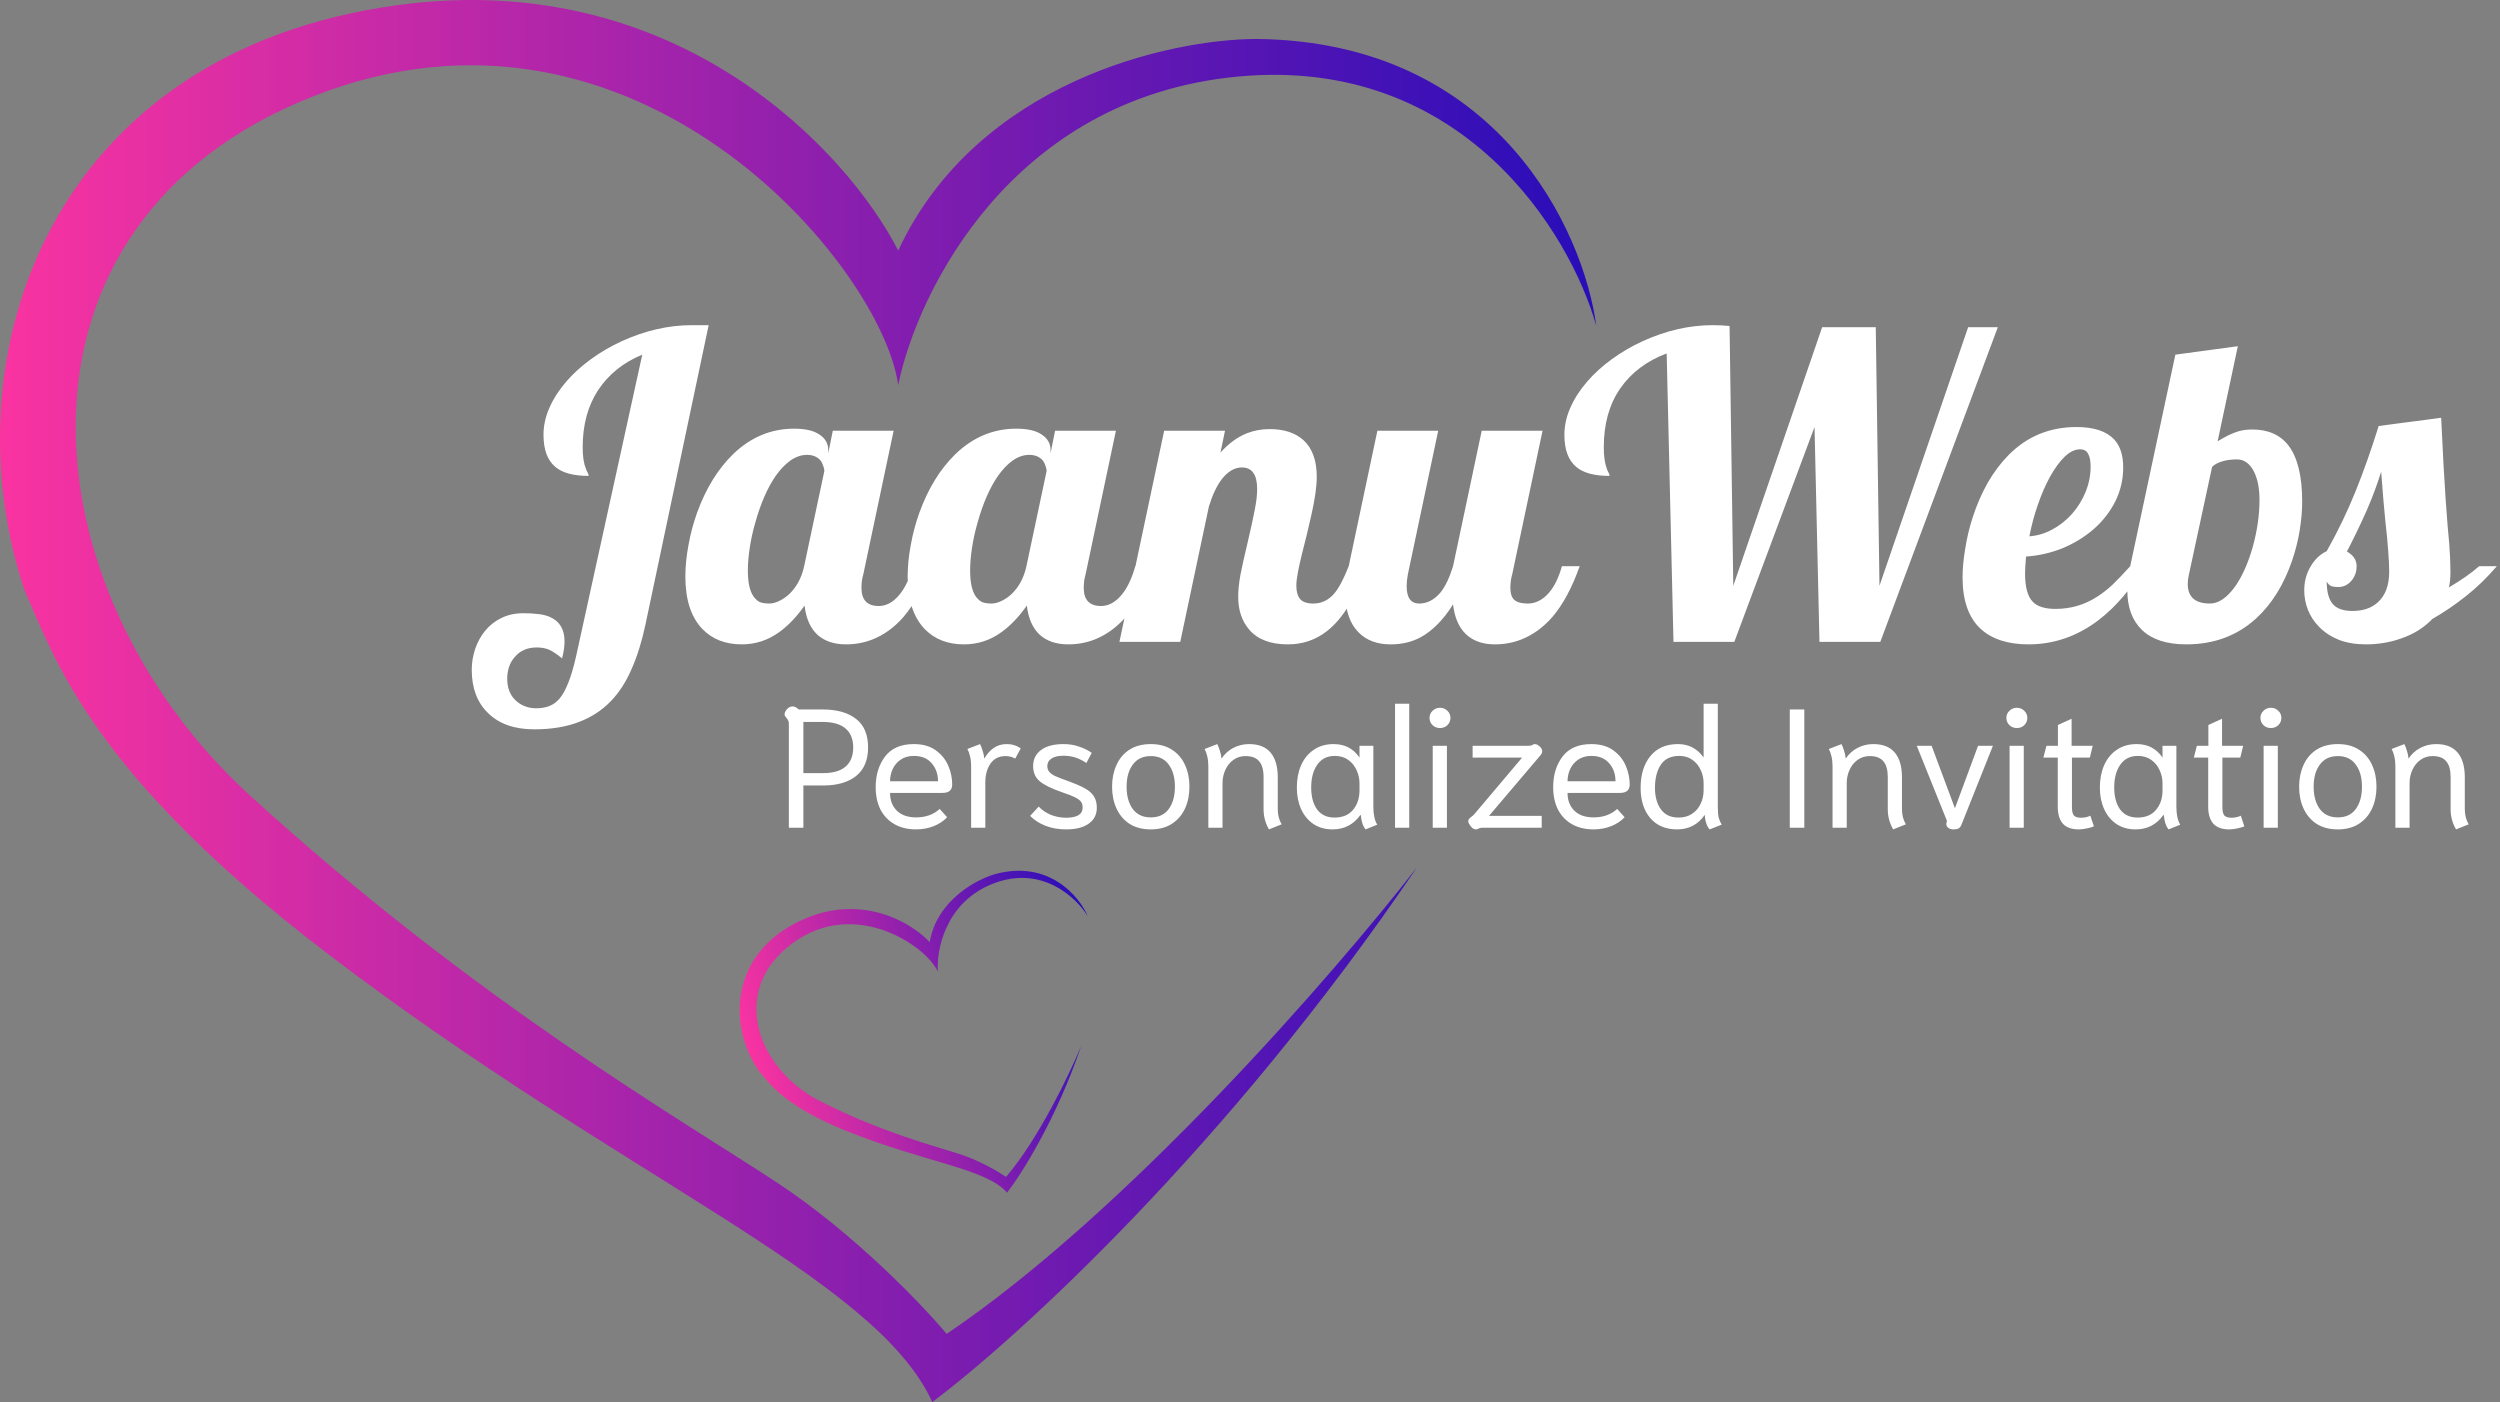 <svg width="296" height="166" viewBox="0 0 296 166" fill="none" xmlns="http://www.w3.org/2000/svg">
<rect x="0" y="0" width="296" height="166" fill="#808080" stroke="none"/>
<path d="M93.4 85.7C93.4 85.527 93.373 85.393 93.32 85.3C93.267 85.193 93.193 85.087 93.1 84.98C93.02 84.887 92.96 84.807 92.92 84.74C92.893 84.673 92.887 84.587 92.9 84.48C92.953 84.267 93.067 84.073 93.24 83.9C93.427 83.727 93.633 83.64 93.86 83.64C94.087 83.64 94.32 83.76 94.56 84H97.38C99.087 84 100.413 84.373 101.36 85.12C102.307 85.853 102.78 86.98 102.78 88.5C102.78 89.993 102.307 91.12 101.36 91.88C100.413 92.627 99.127 93 97.5 93H95.12V98H93.4V85.7ZM97.44 91.54C98.613 91.54 99.5 91.287 100.1 90.78C100.713 90.26 101.02 89.5 101.02 88.5C101.02 87.527 100.72 86.78 100.12 86.26C99.52 85.74 98.62 85.48 97.42 85.48H95.12V91.54H97.44ZM108.461 98.2C107.475 98.2 106.621 97.993 105.901 97.58C105.181 97.167 104.628 96.587 104.241 95.84C103.868 95.08 103.681 94.207 103.681 93.22C103.681 91.753 104.055 90.533 104.801 89.56C105.548 88.587 106.681 88.1 108.201 88.1C109.255 88.1 110.121 88.347 110.801 88.84C111.481 89.333 111.975 89.947 112.281 90.68C112.588 91.4 112.741 92.133 112.741 92.88C112.741 93.547 112.361 93.88 111.601 93.88H105.381C105.381 94.76 105.655 95.467 106.201 96C106.748 96.52 107.501 96.78 108.461 96.78C109.595 96.78 110.528 96.447 111.261 95.78L112.141 96.76C111.715 97.213 111.181 97.567 110.541 97.82C109.901 98.073 109.208 98.2 108.461 98.2ZM111.061 92.5C111.061 91.647 110.808 90.933 110.301 90.36C109.808 89.787 109.108 89.5 108.201 89.5C107.588 89.5 107.068 89.647 106.641 89.94C106.215 90.233 105.895 90.613 105.681 91.08C105.481 91.533 105.381 92.007 105.381 92.5H111.061ZM114.981 90.74C114.981 90.287 114.941 89.9 114.861 89.58C114.794 89.26 114.687 88.96 114.541 88.68L116.041 88.1C116.147 88.3 116.247 88.56 116.341 88.88C116.447 89.187 116.514 89.5 116.541 89.82C116.874 89.247 117.254 88.82 117.681 88.54C118.107 88.247 118.614 88.1 119.201 88.1C119.521 88.1 119.801 88.14 120.041 88.22C120.294 88.287 120.567 88.413 120.861 88.6L120.201 89.82C119.867 89.62 119.487 89.52 119.061 89.52C118.287 89.52 117.694 89.813 117.281 90.4C116.867 90.987 116.661 91.74 116.661 92.66V98H114.981V90.74ZM126.243 98.2C125.336 98.2 124.523 98.06 123.803 97.78C123.083 97.5 122.469 97.107 121.963 96.6L122.983 95.5C123.369 95.913 123.849 96.24 124.423 96.48C125.009 96.707 125.616 96.82 126.243 96.82C126.869 96.82 127.349 96.72 127.683 96.52C128.016 96.32 128.183 96.02 128.183 95.62C128.183 95.34 128.123 95.113 128.003 94.94C127.883 94.767 127.656 94.593 127.323 94.42C126.989 94.247 126.463 94.04 125.743 93.8C124.503 93.373 123.623 92.94 123.103 92.5C122.583 92.06 122.323 91.46 122.323 90.7C122.323 89.9 122.636 89.267 123.263 88.8C123.889 88.333 124.776 88.1 125.923 88.1C126.589 88.1 127.203 88.2 127.763 88.4C128.336 88.587 128.836 88.833 129.263 89.14L128.623 90.34C128.169 90.033 127.729 89.813 127.303 89.68C126.876 89.547 126.409 89.48 125.903 89.48C125.276 89.48 124.803 89.593 124.483 89.82C124.163 90.033 124.002 90.327 124.002 90.7C124.002 90.993 124.089 91.233 124.263 91.42C124.436 91.607 124.669 91.767 124.963 91.9C125.256 92.033 125.756 92.227 126.463 92.48C127.343 92.8 128.016 93.093 128.483 93.36C128.963 93.627 129.309 93.94 129.523 94.3C129.749 94.647 129.863 95.093 129.863 95.64C129.863 96.44 129.543 97.067 128.903 97.52C128.276 97.973 127.389 98.2 126.243 98.2ZM136.25 98.2C135.263 98.2 134.423 97.98 133.73 97.54C133.05 97.087 132.536 96.48 132.19 95.72C131.843 94.96 131.67 94.1 131.67 93.14C131.67 92.193 131.843 91.34 132.19 90.58C132.536 89.807 133.05 89.2 133.73 88.76C134.423 88.32 135.263 88.1 136.25 88.1C137.236 88.1 138.07 88.32 138.75 88.76C139.443 89.2 139.963 89.807 140.31 90.58C140.656 91.34 140.83 92.193 140.83 93.14C140.83 94.1 140.656 94.96 140.31 95.72C139.963 96.48 139.443 97.087 138.75 97.54C138.07 97.98 137.236 98.2 136.25 98.2ZM136.25 96.78C137.183 96.78 137.89 96.453 138.37 95.8C138.863 95.133 139.11 94.247 139.11 93.14C139.11 92.047 138.863 91.173 138.37 90.52C137.89 89.853 137.183 89.52 136.25 89.52C135.33 89.52 134.623 89.853 134.13 90.52C133.636 91.173 133.39 92.047 133.39 93.14C133.39 94.247 133.636 95.133 134.13 95.8C134.623 96.453 135.33 96.78 136.25 96.78ZM150.247 98.2C149.82 97.467 149.607 96.673 149.607 95.82V92.02C149.607 91.167 149.433 90.54 149.087 90.14C148.753 89.727 148.213 89.52 147.467 89.52C146.933 89.52 146.46 89.667 146.047 89.96C145.633 90.253 145.313 90.647 145.087 91.14C144.86 91.633 144.747 92.16 144.747 92.72V98H143.067V90.74C143.067 90.287 143.027 89.9 142.947 89.58C142.88 89.26 142.773 88.96 142.627 88.68L144.127 88.1C144.233 88.3 144.333 88.56 144.427 88.88C144.533 89.187 144.6 89.5 144.627 89.82C144.973 89.287 145.433 88.867 146.007 88.56C146.593 88.253 147.22 88.1 147.887 88.1C149.033 88.1 149.887 88.44 150.447 89.12C151.007 89.787 151.287 90.76 151.287 92.04V95.82C151.287 96.487 151.44 97.08 151.747 97.6L150.247 98.2ZM157.785 98.2C156.905 98.2 156.145 97.987 155.505 97.56C154.865 97.12 154.378 96.527 154.045 95.78C153.711 95.033 153.545 94.187 153.545 93.24C153.545 92.267 153.711 91.393 154.045 90.62C154.391 89.833 154.891 89.22 155.545 88.78C156.198 88.327 156.985 88.1 157.905 88.1C159.225 88.1 160.245 88.633 160.965 89.7V88.3H162.605V95.5C162.605 96.433 162.758 97.147 163.065 97.64L161.685 98.2C161.365 97.813 161.178 97.253 161.125 96.52L161.065 96.5C160.251 97.633 159.158 98.2 157.785 98.2ZM158.005 96.8C158.951 96.8 159.678 96.5 160.185 95.9C160.705 95.287 160.965 94.513 160.965 93.58V92.74C160.965 92.207 160.851 91.693 160.625 91.2C160.411 90.707 160.085 90.3 159.645 89.98C159.205 89.66 158.671 89.5 158.045 89.5C157.138 89.5 156.445 89.847 155.965 90.54C155.485 91.22 155.245 92.12 155.245 93.24C155.245 94.32 155.478 95.187 155.945 95.84C156.425 96.48 157.111 96.8 158.005 96.8ZM165.173 83.32H166.853V98H165.173V83.32ZM170.495 86.2C170.148 86.2 169.855 86.087 169.615 85.86C169.375 85.62 169.255 85.333 169.255 85C169.255 84.667 169.375 84.387 169.615 84.16C169.855 83.92 170.148 83.8 170.495 83.8C170.841 83.8 171.135 83.92 171.375 84.16C171.615 84.387 171.735 84.667 171.735 85C171.735 85.333 171.615 85.62 171.375 85.86C171.135 86.087 170.841 86.2 170.495 86.2ZM169.635 88.3H171.315V98H169.635V88.3ZM174.978 98.14C174.924 98.18 174.851 98.2 174.758 98.2C174.451 98.2 174.171 97.967 173.918 97.5C173.864 97.407 173.838 97.313 173.838 97.22C173.838 97.06 173.958 96.893 174.198 96.72C174.318 96.64 174.438 96.533 174.558 96.4L180.218 89.7H174.358V88.3H180.938C181.204 88.3 181.384 88.26 181.478 88.18C181.558 88.127 181.638 88.1 181.718 88.1C181.931 88.1 182.158 88.227 182.398 88.48C182.531 88.627 182.598 88.787 182.598 88.96C182.598 89.12 182.524 89.28 182.378 89.44L176.298 96.6H182.538V98H175.577C175.364 98 175.164 98.047 174.978 98.14ZM188.676 98.2C187.689 98.2 186.836 97.993 186.116 97.58C185.396 97.167 184.843 96.587 184.456 95.84C184.083 95.08 183.896 94.207 183.896 93.22C183.896 91.753 184.269 90.533 185.016 89.56C185.763 88.587 186.896 88.1 188.416 88.1C189.469 88.1 190.336 88.347 191.016 88.84C191.696 89.333 192.189 89.947 192.496 90.68C192.803 91.4 192.956 92.133 192.956 92.88C192.956 93.547 192.576 93.88 191.816 93.88H185.596C185.596 94.76 185.869 95.467 186.416 96C186.963 96.52 187.716 96.78 188.676 96.78C189.809 96.78 190.743 96.447 191.476 95.78L192.356 96.76C191.929 97.213 191.396 97.567 190.756 97.82C190.116 98.073 189.423 98.2 188.676 98.2ZM191.276 92.5C191.276 91.647 191.023 90.933 190.516 90.36C190.023 89.787 189.323 89.5 188.416 89.5C187.803 89.5 187.283 89.647 186.856 89.94C186.429 90.233 186.109 90.613 185.896 91.08C185.696 91.533 185.596 92.007 185.596 92.5H191.276ZM202.428 98.2C202.268 98.04 202.134 97.807 202.028 97.5C201.921 97.193 201.861 96.853 201.848 96.48C201.048 97.627 199.954 98.2 198.568 98.2C197.221 98.2 196.161 97.753 195.388 96.86C194.628 95.953 194.248 94.76 194.248 93.28C194.248 91.733 194.628 90.487 195.388 89.54C196.161 88.58 197.254 88.1 198.668 88.1C199.934 88.1 200.948 88.627 201.708 89.68V83.32H203.388V95.48C203.388 96.027 203.421 96.46 203.488 96.78C203.568 97.087 203.688 97.373 203.848 97.64L202.428 98.2ZM198.748 96.8C199.361 96.8 199.888 96.653 200.328 96.36C200.781 96.067 201.121 95.673 201.348 95.18C201.588 94.687 201.708 94.153 201.708 93.58V92.74C201.708 92.193 201.594 91.673 201.368 91.18C201.141 90.673 200.808 90.267 200.368 89.96C199.941 89.653 199.428 89.5 198.828 89.5C197.828 89.5 197.094 89.853 196.628 90.56C196.174 91.267 195.948 92.173 195.948 93.28C195.948 94.32 196.181 95.167 196.648 95.82C197.114 96.473 197.814 96.8 198.748 96.8ZM211.91 84H213.63V98H211.91V84ZM224.153 98.2C223.726 97.467 223.513 96.673 223.513 95.82V92.02C223.513 91.167 223.339 90.54 222.993 90.14C222.659 89.727 222.119 89.52 221.373 89.52C220.839 89.52 220.366 89.667 219.953 89.96C219.539 90.253 219.219 90.647 218.993 91.14C218.766 91.633 218.653 92.16 218.653 92.72V98H216.973V90.74C216.973 90.287 216.933 89.9 216.853 89.58C216.786 89.26 216.679 88.96 216.533 88.68L218.033 88.1C218.139 88.3 218.239 88.56 218.333 88.88C218.439 89.187 218.506 89.5 218.533 89.82C218.879 89.287 219.339 88.867 219.913 88.56C220.499 88.253 221.126 88.1 221.793 88.1C222.939 88.1 223.793 88.44 224.353 89.12C224.913 89.787 225.193 90.76 225.193 92.04V95.82C225.193 96.487 225.346 97.08 225.653 97.6L224.153 98.2ZM231.303 98.2C231.05 98.2 230.843 98.14 230.683 98.02C230.523 97.9 230.443 97.747 230.443 97.56C230.443 97.52 230.456 97.447 230.483 97.34L230.523 97.2L226.943 88.3H228.703L231.463 95.7L234.203 88.3H235.963L232.223 97.68C232.143 97.867 232.036 98 231.903 98.08C231.77 98.16 231.57 98.2 231.303 98.2ZM238.795 86.2C238.449 86.2 238.155 86.087 237.915 85.86C237.675 85.62 237.555 85.333 237.555 85C237.555 84.667 237.675 84.387 237.915 84.16C238.155 83.92 238.449 83.8 238.795 83.8C239.142 83.8 239.435 83.92 239.675 84.16C239.915 84.387 240.035 84.667 240.035 85C240.035 85.333 239.915 85.62 239.675 85.86C239.435 86.087 239.142 86.2 238.795 86.2ZM237.935 88.3H239.615V98H237.935V88.3ZM246.118 98.2C245.278 98.2 244.652 97.973 244.238 97.52C243.838 97.053 243.638 96.393 243.638 95.54V89.7H241.938L242.298 88.3H243.658V85.84L245.278 85.1V88.3H247.778L247.438 89.7H245.318V95.56C245.318 96.027 245.392 96.353 245.538 96.54C245.698 96.727 245.978 96.82 246.378 96.82C246.805 96.82 247.178 96.74 247.498 96.58L247.918 97.84C247.718 97.933 247.445 98.013 247.098 98.08C246.752 98.16 246.425 98.2 246.118 98.2ZM252.863 98.2C251.983 98.2 251.223 97.987 250.583 97.56C249.943 97.12 249.456 96.527 249.123 95.78C248.789 95.033 248.623 94.187 248.623 93.24C248.623 92.267 248.789 91.393 249.123 90.62C249.469 89.833 249.969 89.22 250.623 88.78C251.276 88.327 252.063 88.1 252.983 88.1C254.303 88.1 255.323 88.633 256.043 89.7V88.3H257.683V95.5C257.683 96.433 257.836 97.147 258.143 97.64L256.763 98.2C256.443 97.813 256.256 97.253 256.203 96.52L256.143 96.5C255.329 97.633 254.236 98.2 252.863 98.2ZM253.083 96.8C254.029 96.8 254.756 96.5 255.263 95.9C255.783 95.287 256.043 94.513 256.043 93.58V92.74C256.043 92.207 255.929 91.693 255.703 91.2C255.489 90.707 255.163 90.3 254.723 89.98C254.283 89.66 253.749 89.5 253.123 89.5C252.216 89.5 251.523 89.847 251.043 90.54C250.563 91.22 250.323 92.12 250.323 93.24C250.323 94.32 250.556 95.187 251.023 95.84C251.503 96.48 252.189 96.8 253.083 96.8ZM263.931 98.2C263.091 98.2 262.464 97.973 262.051 97.52C261.651 97.053 261.451 96.393 261.451 95.54V89.7H259.751L260.111 88.3H261.471V85.84L263.091 85.1V88.3H265.591L265.251 89.7H263.131V95.56C263.131 96.027 263.204 96.353 263.351 96.54C263.511 96.727 263.791 96.82 264.191 96.82C264.617 96.82 264.991 96.74 265.311 96.58L265.731 97.84C265.531 97.933 265.257 98.013 264.911 98.08C264.564 98.16 264.237 98.2 263.931 98.2ZM268.874 86.2C268.527 86.2 268.234 86.087 267.994 85.86C267.754 85.62 267.634 85.333 267.634 85C267.634 84.667 267.754 84.387 267.994 84.16C268.234 83.92 268.527 83.8 268.874 83.8C269.22 83.8 269.514 83.92 269.754 84.16C269.994 84.387 270.114 84.667 270.114 85C270.114 85.333 269.994 85.62 269.754 85.86C269.514 86.087 269.22 86.2 268.874 86.2ZM268.014 88.3H269.694V98H268.014V88.3ZM276.796 98.2C275.81 98.2 274.97 97.98 274.276 97.54C273.596 97.087 273.083 96.48 272.736 95.72C272.39 94.96 272.216 94.1 272.216 93.14C272.216 92.193 272.39 91.34 272.736 90.58C273.083 89.807 273.596 89.2 274.276 88.76C274.97 88.32 275.81 88.1 276.796 88.1C277.783 88.1 278.616 88.32 279.296 88.76C279.99 89.2 280.51 89.807 280.856 90.58C281.203 91.34 281.376 92.193 281.376 93.14C281.376 94.1 281.203 94.96 280.856 95.72C280.51 96.48 279.99 97.087 279.296 97.54C278.616 97.98 277.783 98.2 276.796 98.2ZM276.796 96.78C277.73 96.78 278.436 96.453 278.916 95.8C279.41 95.133 279.656 94.247 279.656 93.14C279.656 92.047 279.41 91.173 278.916 90.52C278.436 89.853 277.73 89.52 276.796 89.52C275.876 89.52 275.17 89.853 274.676 90.52C274.183 91.173 273.936 92.047 273.936 93.14C273.936 94.247 274.183 95.133 274.676 95.8C275.17 96.453 275.876 96.78 276.796 96.78ZM290.793 98.2C290.367 97.467 290.153 96.673 290.153 95.82V92.02C290.153 91.167 289.98 90.54 289.633 90.14C289.3 89.727 288.76 89.52 288.013 89.52C287.48 89.52 287.007 89.667 286.593 89.96C286.18 90.253 285.86 90.647 285.633 91.14C285.407 91.633 285.293 92.16 285.293 92.72V98H283.613V90.74C283.613 90.287 283.573 89.9 283.493 89.58C283.427 89.26 283.32 88.96 283.173 88.68L284.673 88.1C284.78 88.3 284.88 88.56 284.973 88.88C285.08 89.187 285.147 89.5 285.173 89.82C285.52 89.287 285.98 88.867 286.553 88.56C287.14 88.253 287.767 88.1 288.433 88.1C289.58 88.1 290.433 88.44 290.993 89.12C291.553 89.787 291.833 90.76 291.833 92.04V95.82C291.833 96.487 291.987 97.08 292.293 97.6L290.793 98.2Z" fill="white"/>
<path d="M63.252 86.352C60.892 86.352 59.061 85.701 57.759 84.398C56.489 83.162 55.855 81.461 55.855 79.296C55.855 78.45 55.993 77.62 56.27 76.806C56.546 76.008 56.937 75.3 57.441 74.682C57.978 74.031 58.621 73.526 59.37 73.168C60.135 72.794 60.998 72.606 61.958 72.606C62.625 72.606 63.211 72.639 63.716 72.704C64.237 72.753 64.717 72.875 65.156 73.07C66.279 73.575 66.841 74.535 66.841 75.951C66.841 76.537 66.743 77.204 66.548 77.953C65.946 77.449 65.417 77.099 64.961 76.903C64.554 76.741 64.082 76.659 63.545 76.659C62.438 76.659 61.567 77.042 60.933 77.807C60.64 78.132 60.42 78.515 60.273 78.954C60.127 79.41 60.054 79.874 60.054 80.346C60.054 81.534 60.444 82.445 61.226 83.08C61.535 83.341 61.885 83.536 62.275 83.666C62.666 83.796 63.057 83.861 63.447 83.861C64.033 83.861 64.546 83.78 64.985 83.617C65.441 83.454 65.856 83.162 66.231 82.738C66.995 81.843 67.655 80.167 68.208 77.709L76.045 41.991C73.799 42.919 72.057 44.319 70.82 46.19C69.6 48.046 68.989 50.3 68.989 52.953C68.989 54.027 69.111 54.857 69.356 55.443C69.421 55.655 69.502 55.842 69.6 56.005C69.665 56.119 69.697 56.233 69.697 56.347C67.891 56.347 66.572 55.989 65.742 55.273C64.814 54.491 64.351 53.23 64.351 51.488C64.351 50.398 64.587 49.324 65.059 48.266C65.531 47.191 66.198 46.158 67.061 45.165C67.874 44.221 68.843 43.342 69.966 42.528C71.105 41.698 72.334 40.982 73.652 40.38C76.419 39.127 79.17 38.5 81.904 38.5H83.906L76.411 73.998C75.988 75.984 75.443 77.725 74.775 79.223C74.124 80.736 73.302 82.006 72.31 83.031C71.252 84.122 69.982 84.944 68.501 85.497C67.02 86.067 65.27 86.352 63.252 86.352ZM87.812 76.293C85.908 76.293 84.37 75.699 83.198 74.511C81.831 73.111 81.147 71.028 81.147 68.261C81.147 67.089 81.269 65.852 81.514 64.55C81.742 63.248 82.083 61.962 82.539 60.692C83.581 57.828 85.005 55.517 86.811 53.759C88.895 51.757 91.296 50.756 94.014 50.756C95.365 50.756 96.374 50.992 97.041 51.464C97.725 51.92 98.066 52.53 98.066 53.295V53.661L98.603 51H105.806L102.217 67.992C102.07 68.481 101.997 69.018 101.997 69.603C101.997 71.036 102.681 71.752 104.048 71.752C104.959 71.752 105.789 71.288 106.538 70.36C107.173 69.579 107.694 68.472 108.101 67.04H110.2C109.305 69.579 108.223 71.589 106.953 73.07C105.879 74.291 104.666 75.17 103.315 75.707C102.323 76.098 101.273 76.293 100.166 76.293C98.75 76.293 97.619 75.91 96.772 75.145C95.942 74.364 95.438 73.217 95.259 71.703C94.315 73.038 93.322 74.079 92.28 74.828C90.946 75.805 89.456 76.293 87.812 76.293ZM91.06 71.459C91.434 71.459 91.825 71.361 92.231 71.166C92.655 70.971 93.061 70.694 93.452 70.336C94.331 69.49 94.917 68.391 95.21 67.04L97.603 55.761C97.603 55.598 97.562 55.411 97.481 55.199C97.415 54.971 97.318 54.76 97.188 54.565C96.797 54.092 96.252 53.856 95.552 53.856C94.884 53.856 94.233 54.076 93.599 54.516C92.98 54.955 92.394 55.565 91.841 56.347C90.864 57.763 90.059 59.61 89.424 61.889C89.131 62.898 88.911 63.899 88.765 64.892C88.618 65.868 88.545 66.755 88.545 67.553C88.545 69.213 88.854 70.336 89.473 70.922C89.684 71.15 89.92 71.296 90.181 71.361C90.441 71.426 90.734 71.459 91.06 71.459ZM114.131 76.293C112.227 76.293 110.688 75.699 109.517 74.511C108.149 73.111 107.466 71.028 107.466 68.261C107.466 67.089 107.588 65.852 107.832 64.55C108.06 63.248 108.402 61.962 108.857 60.692C109.899 57.828 111.323 55.517 113.13 53.759C115.213 51.757 117.614 50.756 120.332 50.756C121.683 50.756 122.692 50.992 123.359 51.464C124.043 51.92 124.385 52.53 124.385 53.295V53.661L124.922 51H132.124L128.535 67.992C128.389 68.481 128.315 69.018 128.315 69.603C128.315 71.036 128.999 71.752 130.366 71.752C131.278 71.752 132.108 71.288 132.856 70.36C133.491 69.579 134.012 68.472 134.419 67.04H136.519C135.623 69.579 134.541 71.589 133.271 73.07C132.197 74.291 130.985 75.17 129.634 75.707C128.641 76.098 127.591 76.293 126.484 76.293C125.068 76.293 123.937 75.91 123.091 75.145C122.261 74.364 121.756 73.217 121.577 71.703C120.633 73.038 119.64 74.079 118.599 74.828C117.264 75.805 115.775 76.293 114.131 76.293ZM117.378 71.459C117.752 71.459 118.143 71.361 118.55 71.166C118.973 70.971 119.38 70.694 119.771 70.336C120.649 69.49 121.235 68.391 121.528 67.04L123.921 55.761C123.921 55.598 123.88 55.411 123.799 55.199C123.734 54.971 123.636 54.76 123.506 54.565C123.115 54.092 122.57 53.856 121.87 53.856C121.203 53.856 120.552 54.076 119.917 54.516C119.299 54.955 118.713 55.565 118.159 56.347C117.183 57.763 116.377 59.61 115.742 61.889C115.449 62.898 115.229 63.899 115.083 64.892C114.937 65.868 114.863 66.755 114.863 67.553C114.863 69.213 115.173 70.336 115.791 70.922C116.003 71.15 116.239 71.296 116.499 71.361C116.759 71.426 117.052 71.459 117.378 71.459ZM152.485 76.293C150.418 76.293 148.888 75.707 147.896 74.535C147.033 73.526 146.602 72.232 146.602 70.653C146.602 69.905 146.691 69.034 146.87 68.041C147.065 67.048 147.35 65.77 147.725 64.208C148.099 62.613 148.376 61.343 148.555 60.399C148.75 59.439 148.848 58.609 148.848 57.909C148.848 56.2 148.245 55.346 147.041 55.346C146.195 55.346 145.413 55.793 144.697 56.688C144.095 57.453 143.574 58.544 143.135 59.96L139.741 76H132.539L137.837 51H145.039L144.502 53.588C145.479 52.497 146.528 51.732 147.651 51.293C148.481 50.967 149.377 50.805 150.337 50.805C152.03 50.805 153.364 51.244 154.341 52.123C155.382 53.083 155.903 54.524 155.903 56.444C155.903 57.6 155.692 59.105 155.269 60.961C155.155 61.498 154.967 62.304 154.707 63.378C154.235 65.185 153.893 66.625 153.682 67.699C153.551 68.383 153.486 68.936 153.486 69.359C153.486 70.027 153.633 70.547 153.926 70.922C154.235 71.28 154.756 71.459 155.488 71.459C156.481 71.459 157.319 71.052 158.003 70.238C158.524 69.62 159.085 68.554 159.688 67.04H161.787C160.55 70.702 158.988 73.266 157.1 74.731C155.765 75.772 154.227 76.293 152.485 76.293ZM164.644 76.293C163.049 76.293 161.787 75.821 160.859 74.877C159.818 73.835 159.297 72.314 159.297 70.311C159.297 69.368 159.427 68.277 159.688 67.04L163.081 51H170.283L166.694 67.992C166.597 68.497 166.548 68.969 166.548 69.408C166.548 70.775 167.044 71.459 168.037 71.459C168.949 71.459 169.771 71.044 170.503 70.214C171.089 69.514 171.602 68.456 172.041 67.04L175.435 51H182.637L179.048 67.992C178.901 68.481 178.828 69.018 178.828 69.603C178.828 70.287 178.991 70.767 179.316 71.044C179.642 71.321 180.163 71.459 180.879 71.459C181.807 71.459 182.637 71.044 183.369 70.214C184.02 69.481 184.541 68.424 184.932 67.04H187.031C186.136 69.579 185.054 71.589 183.784 73.07C182.71 74.291 181.497 75.17 180.146 75.707C179.154 76.098 178.104 76.293 176.997 76.293C175.565 76.293 174.425 75.894 173.579 75.097C172.733 74.299 172.22 73.119 172.041 71.557C170.902 73.38 169.616 74.682 168.184 75.463C167.158 76.016 165.978 76.293 164.644 76.293ZM197.334 41.845C194.958 42.74 193.118 44.132 191.816 46.02C190.531 47.891 189.888 50.203 189.888 52.953C189.888 53.995 190.002 54.825 190.229 55.443C190.295 55.655 190.376 55.842 190.474 56.005C190.539 56.119 190.571 56.233 190.571 56.347C188.765 56.347 187.446 55.989 186.616 55.273C185.688 54.491 185.225 53.23 185.225 51.488C185.225 50.398 185.461 49.324 185.933 48.266C186.405 47.191 187.072 46.158 187.935 45.165C188.748 44.221 189.717 43.342 190.84 42.528C191.979 41.698 193.208 40.982 194.526 40.38C197.293 39.127 200.044 38.5 202.778 38.5C203.527 38.5 204.194 38.533 204.78 38.598L205.22 69.359L215.742 38.744H222.09L222.529 69.359L233.027 38.744H236.543L222.627 76H215.425L214.839 50.56L205.342 76H198.14L197.334 41.845ZM240.181 76.293C237.723 76.293 235.827 75.674 234.492 74.438C233.076 73.119 232.368 71.093 232.368 68.358C232.368 67.333 232.474 66.194 232.686 64.94C232.881 63.687 233.182 62.434 233.589 61.181C234.045 59.781 234.622 58.454 235.322 57.201C236.038 55.948 236.868 54.841 237.812 53.881C239.993 51.667 242.679 50.56 245.869 50.56C247.904 50.56 249.385 51.049 250.312 52.025C251.029 52.79 251.387 53.897 251.387 55.346C251.387 56.762 251.077 58.096 250.459 59.35C249.84 60.587 248.986 61.685 247.896 62.645C246.805 63.59 245.568 64.346 244.185 64.916C242.801 65.469 241.369 65.795 239.888 65.893C239.806 66.739 239.766 67.406 239.766 67.894C239.766 69.522 240.075 70.645 240.693 71.264C241.23 71.817 242.126 72.094 243.379 72.094C245.186 72.094 246.838 71.606 248.335 70.629C248.97 70.222 249.58 69.742 250.166 69.189C250.752 68.619 251.436 67.903 252.217 67.04H253.926C252.347 69.709 250.532 71.833 248.481 73.412C245.959 75.333 243.192 76.293 240.181 76.293ZM240.278 63.5C241.206 63.435 242.109 63.166 242.988 62.694C243.867 62.222 244.648 61.604 245.332 60.839C246.016 60.058 246.553 59.187 246.943 58.227C247.334 57.25 247.529 56.257 247.529 55.248C247.529 54.581 247.432 54.076 247.236 53.734C247.057 53.376 246.74 53.197 246.284 53.197C245.682 53.197 245.072 53.49 244.453 54.076C243.851 54.662 243.265 55.468 242.695 56.493C242.174 57.453 241.702 58.544 241.279 59.765C240.856 60.985 240.522 62.23 240.278 63.5ZM258.857 76.293C256.579 76.293 254.845 75.74 253.657 74.633C252.469 73.51 251.875 71.931 251.875 69.897C251.875 68.806 251.989 67.854 252.217 67.04L257.563 41.991L264.961 40.99L262.568 52.245C263.529 51.659 264.342 51.269 265.01 51.073C265.498 50.927 266.051 50.853 266.67 50.853C268.542 50.853 269.966 51.48 270.942 52.733C272.033 54.149 272.578 56.371 272.578 59.398C272.578 60.44 272.48 61.571 272.285 62.792C272.09 63.996 271.789 65.193 271.382 66.381C270.405 69.229 268.989 71.508 267.134 73.217C264.888 75.268 262.129 76.293 258.857 76.293ZM261.665 71.459C262.674 71.459 263.667 70.784 264.644 69.433C265.49 68.228 266.19 66.649 266.743 64.696C267.264 62.776 267.524 60.945 267.524 59.203C267.524 57.852 267.313 56.745 266.89 55.883C266.662 55.411 266.377 55.045 266.035 54.784C265.693 54.524 265.303 54.394 264.863 54.394C264.294 54.394 263.781 54.45 263.325 54.565C262.642 54.743 262.17 54.988 261.909 55.297L259.175 67.992C259.077 68.399 259.028 68.782 259.028 69.14C259.028 70.686 259.907 71.459 261.665 71.459ZM280.122 76.293C278.918 76.293 277.852 76.114 276.924 75.756C275.996 75.382 275.215 74.869 274.58 74.218C273.994 73.616 273.555 72.948 273.262 72.216C272.969 71.467 272.822 70.694 272.822 69.897C272.822 68.806 273.099 67.821 273.652 66.942C274.141 66.161 274.751 65.6 275.483 65.258C276.785 62.947 277.917 60.603 278.877 58.227C279.837 55.85 280.757 53.254 281.636 50.438L289.033 49.462C289.229 53.694 289.408 56.941 289.57 59.203C289.733 61.531 289.871 63.24 289.985 64.33C290.083 65.6 290.132 66.706 290.132 67.65C290.132 68.497 290.067 69.132 289.937 69.555C291.434 68.676 292.63 67.838 293.525 67.04H295.625C294.437 68.424 293.208 69.612 291.938 70.605C290.685 71.597 289.367 72.493 287.983 73.29C286.991 74.332 285.745 75.105 284.248 75.609C282.946 76.065 281.571 76.293 280.122 76.293ZM278.535 72.338C279.788 72.338 280.789 71.996 281.538 71.312C282.433 70.499 282.881 69.294 282.881 67.699C282.881 67.032 282.84 66.194 282.759 65.185L282.637 63.695C282.49 62.41 282.344 60.92 282.197 59.227L281.929 55.858C281.457 57.372 280.895 58.878 280.244 60.375C279.593 61.856 278.804 63.5 277.876 65.307C278.641 65.73 279.023 66.308 279.023 67.04C279.023 67.691 278.828 68.253 278.438 68.725C278.014 69.245 277.477 69.506 276.826 69.506C276.501 69.506 276.224 69.465 275.996 69.384C275.785 69.286 275.614 69.107 275.483 68.847C275.483 70.051 275.719 70.938 276.191 71.508C276.663 72.061 277.445 72.338 278.535 72.338Z" fill="white"/>
<path d="M148.842 4.613C177.399 4.953 187.513 27.405 189 38.589C185.955 27.688 173.192 6.524 146.505 9.072C119.818 11.62 108.613 34.484 106.347 45.597C104.434 31.581 75.325 -3.669 37.08 11.408C-1.166 26.485 2.871 69.805 29.643 94.225C56.415 118.646 80.85 132.661 92.111 140.093C101.12 146.039 109.18 154.462 112.084 157.931C133.501 143.491 158.12 115.106 167.752 102.719C145.315 135.846 120.158 158.709 110.384 166C103.585 151.135 73.838 139.668 38.779 112.912C10.732 91.507 6.483 77.933 2.871 69.805C-6.266 42.199 5.845 6.099 47.278 0.578C80.425 -3.839 100.468 18.133 106.347 29.67C115.696 9.624 138.572 4.613 148.842 4.613Z" fill="url(#paint0_linear_19_5)"/>
<path d="M117.898 103.471C124.2 101.808 127.787 106.119 128.793 108.482C127.461 106.276 123.37 102.409 117.655 104.591C111.939 106.774 110.862 112.472 111.038 115.048C109.767 112.089 101.225 106.126 93.728 111.761C86.231 117.396 89.747 126.655 97.118 130.384C104.489 134.113 110.714 135.701 113.642 136.647C115.984 137.403 118.268 138.761 119.117 139.345C122.952 134.874 126.644 127.149 128.011 123.845C125.086 132.478 120.94 139.025 119.233 141.219C116.835 138.372 109.597 137.665 100.262 133.928C92.794 130.938 91.035 128.218 89.747 126.655C86.062 121.154 86.536 112.497 95.314 108.764C102.336 105.779 108.079 109.38 110.072 111.554C110.912 106.587 115.639 104.095 117.898 103.471Z" fill="url(#paint1_linear_19_5)"/>
<defs>
<linearGradient id="paint0_linear_19_5" x1="188.332" y1="92.91" x2="4.33858e-06" y2="92.91" gradientUnits="userSpaceOnUse">
<stop stop-color="#280DB9"/>
<stop offset="1" stop-color="#FA33A1"/>
</linearGradient>
<linearGradient id="paint1_linear_19_5" x1="131.943" y1="120.441" x2="90.518" y2="131.899" gradientUnits="userSpaceOnUse">
<stop stop-color="#280DB9"/>
<stop offset="1" stop-color="#FA33A1"/>
</linearGradient>
</defs>
</svg>
